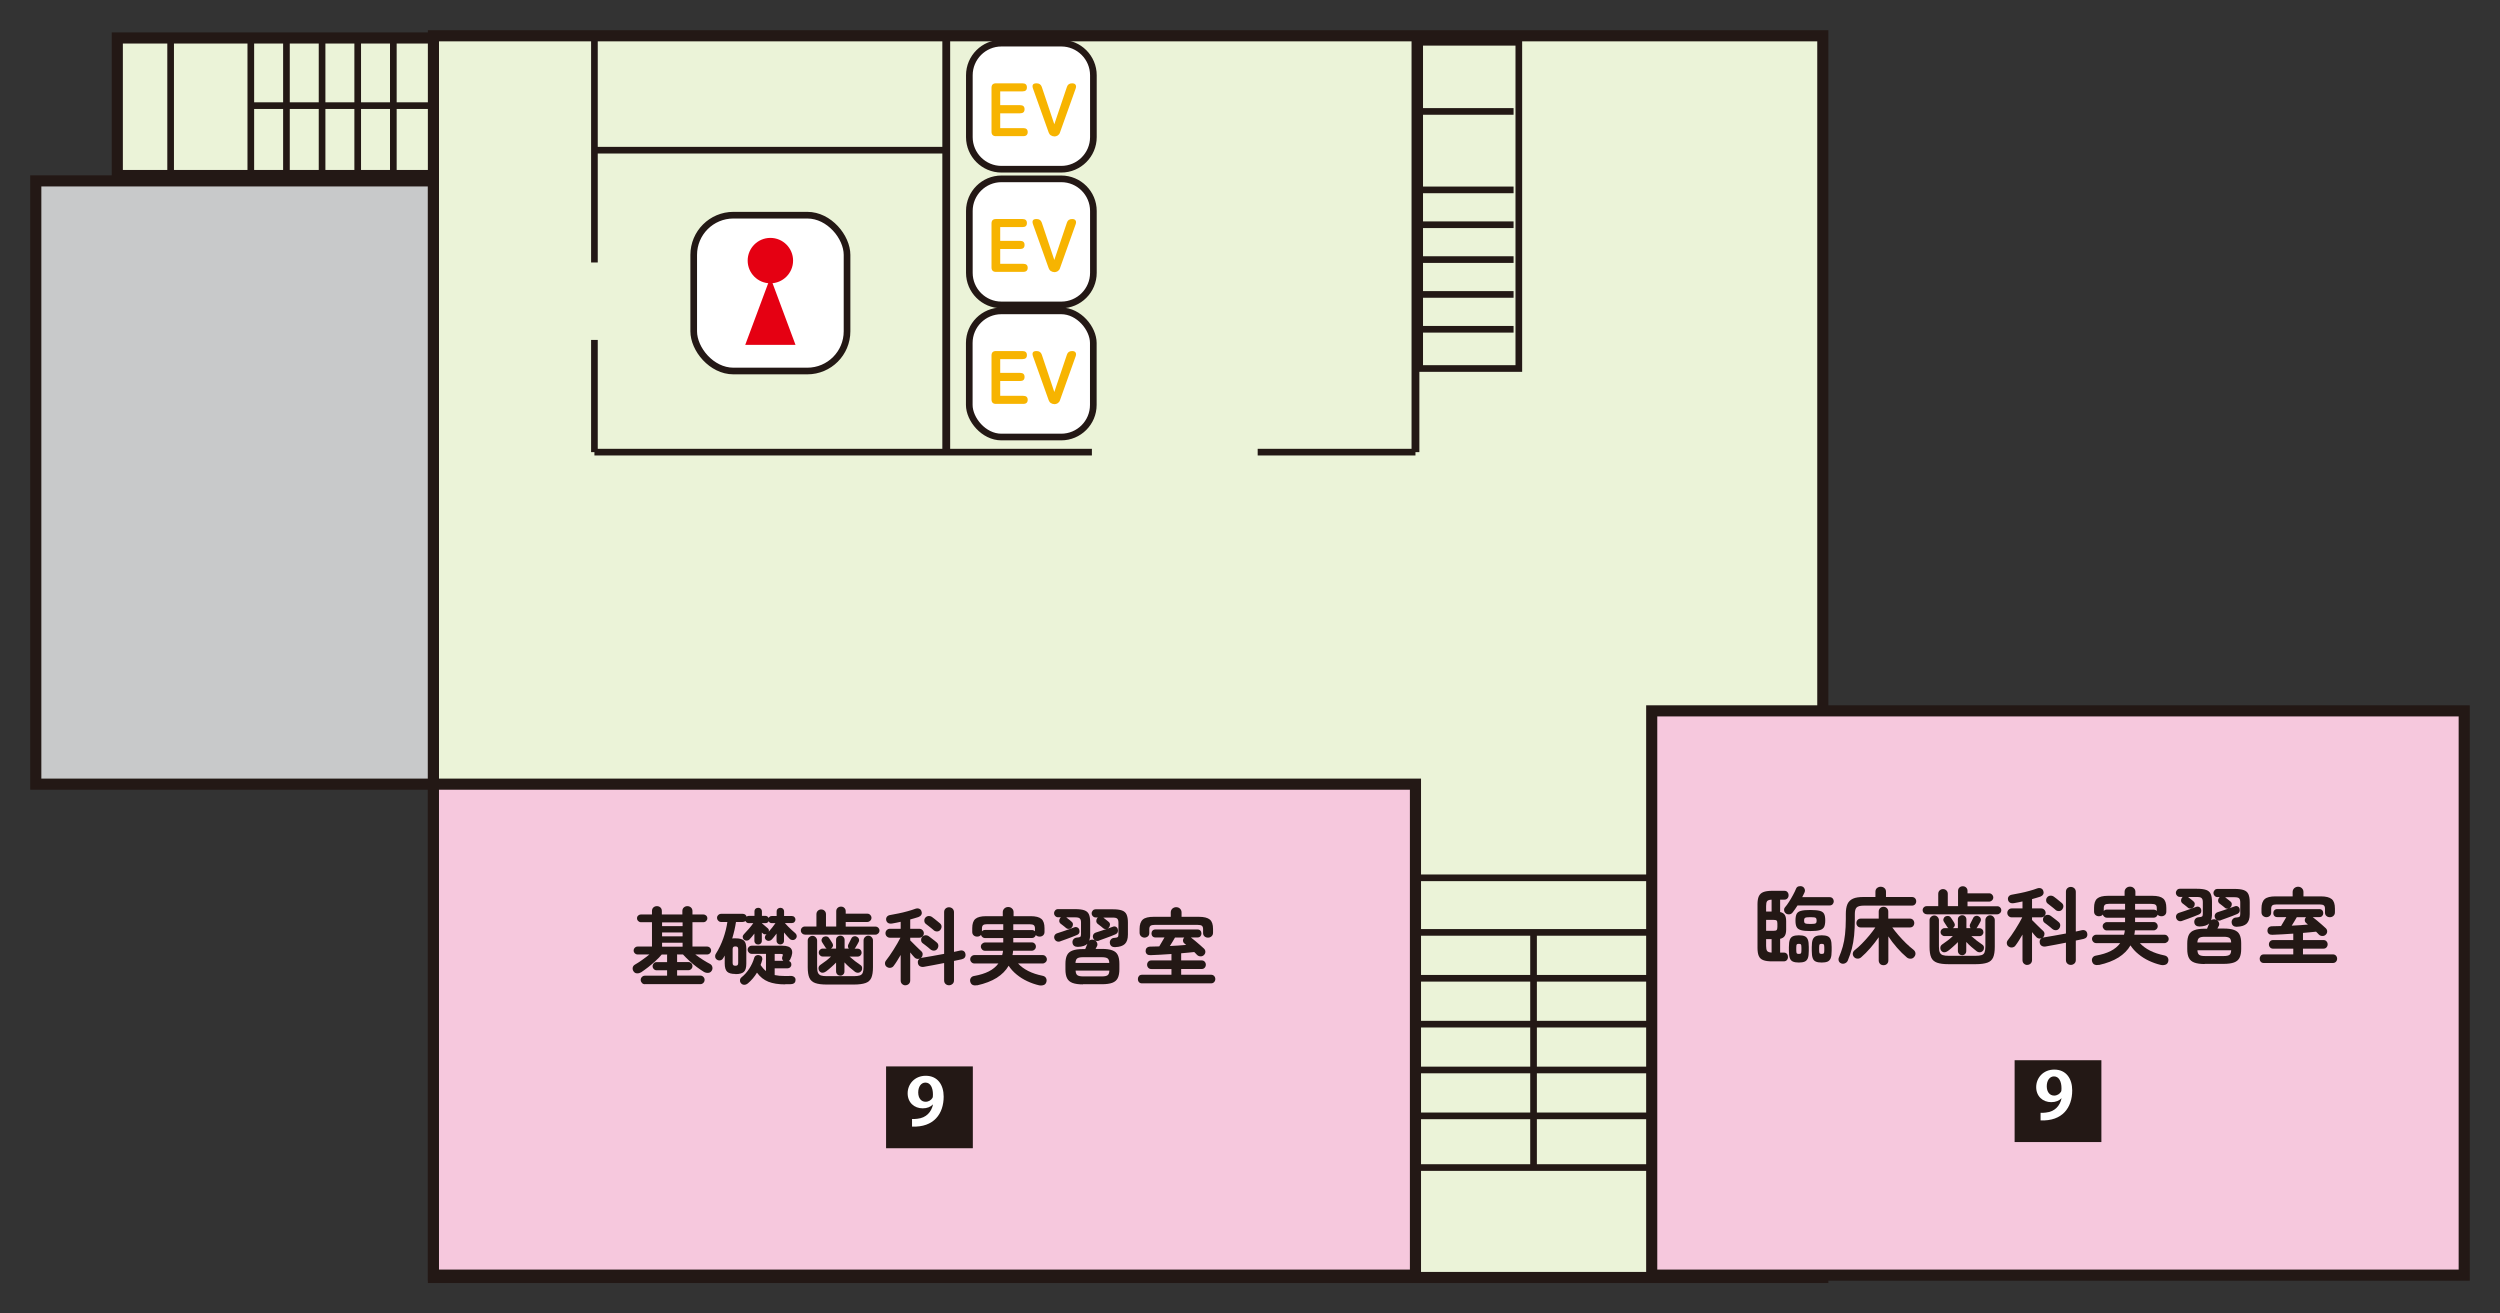 <?xml version="1.0" encoding="UTF-8"?>
<svg id="_レイヤー_2" data-name="レイヤー_2" xmlns="http://www.w3.org/2000/svg" xmlns:xlink="http://www.w3.org/1999/xlink" viewBox="0 0 319.26 167.71">
  <rect x="0" y="0" width="319.26" height="167.71" fill="#333333" stroke="none"/>
  <defs>
    <style>
      .cls-1, .cls-2, .cls-3, .cls-4, .cls-5 {
        fill: none;
      }

      .cls-2 {
        stroke-width: .85px;
      }

      .cls-2, .cls-3, .cls-4, .cls-5 {
        stroke: #231815;
      }

      .cls-3 {
        stroke-width: 1.42px;
      }

      .cls-4 {
        stroke-miterlimit: 10;
        stroke-width: .91px;
      }

      .cls-6 {
        fill: #c8c9ca;
      }

      .cls-7 {
        clip-path: url(#clippath-1);
      }

      .cls-8 {
        clip-path: url(#clippath-2);
      }

      .cls-9 {
        fill: #231815;
      }

      .cls-10 {
        fill: #fff;
      }

      .cls-11 {
        fill: #ebf3d8;
      }

      .cls-12 {
        fill: #f7b400;
      }

      .cls-13 {
        fill: #f6c8dd;
      }

      .cls-14 {
        fill: #e50012;
      }

      .cls-15 {
        clip-path: url(#clippath);
      }
    </style>
    <clipPath id="clippath">
      <rect class="cls-1" y="0" width="319.26" height="167.71"/>
    </clipPath>
    <clipPath id="clippath-1">
      <rect class="cls-1" y="0" width="319.26" height="167.71"/>
    </clipPath>
    <clipPath id="clippath-2">
      <rect class="cls-1" y="0" width="319.26" height="167.71"/>
    </clipPath>
  </defs>
  <g id="_出展団体紹介" data-name="出展団体紹介">
    <g>
      <rect class="cls-11" x="55.35" y="4.57" width="177.43" height="158.57"/>
      <rect class="cls-3" x="55.35" y="4.57" width="177.43" height="158.57"/>
      <rect class="cls-13" x="55.35" y="100.14" width="125.41" height="62.7"/>
      <rect class="cls-3" x="55.35" y="100.14" width="125.41" height="62.7"/>
      <rect class="cls-13" x="210.93" y="90.78" width="103.76" height="72.06"/>
      <rect class="cls-3" x="210.93" y="90.78" width="103.76" height="72.06"/>
      <g class="cls-15">
        <rect class="cls-10" x="88.59" y="27.48" width="19.58" height="19.9" rx="5.07" ry="5.07"/>
        <rect class="cls-2" x="88.59" y="27.48" width="19.58" height="19.9" rx="5.07" ry="5.07"/>
        <path class="cls-14" d="M95.48,33.28c0-1.6,1.3-2.9,2.9-2.9s2.9,1.3,2.9,2.9-1.3,2.9-2.9,2.9-2.9-1.3-2.9-2.9"/>
        <polygon class="cls-14" points="95.17 44.04 98.38 35.42 101.59 44.04 95.17 44.04"/>
        <rect class="cls-2" x="181.3" y="5.4" width="12.66" height="41.66"/>
        <line class="cls-2" x1="181.3" y1="14.23" x2="193.29" y2="14.23"/>
        <line class="cls-2" x1="181.3" y1="24.25" x2="193.29" y2="24.25"/>
        <line class="cls-2" x1="181.3" y1="28.7" x2="193.29" y2="28.7"/>
        <line class="cls-2" x1="181.3" y1="33.15" x2="193.29" y2="33.15"/>
        <line class="cls-2" x1="181.3" y1="37.6" x2="193.29" y2="37.6"/>
        <line class="cls-2" x1="181.3" y1="42.05" x2="193.29" y2="42.05"/>
        <rect class="cls-2" x="180.76" y="112.1" width="30.17" height="37"/>
        <line class="cls-2" x1="210.93" y1="119.07" x2="180.76" y2="119.07"/>
        <line class="cls-2" x1="210.93" y1="124.93" x2="180.76" y2="124.93"/>
        <line class="cls-2" x1="210.93" y1="130.79" x2="180.76" y2="130.79"/>
        <line class="cls-2" x1="210.93" y1="136.64" x2="180.76" y2="136.64"/>
        <line class="cls-2" x1="210.93" y1="142.5" x2="180.76" y2="142.5"/>
        <line class="cls-2" x1="195.84" y1="119.07" x2="195.84" y2="149.09"/>
        <path class="cls-10" d="M127.89,5.51h7.64c2.26,0,4.1,1.84,4.1,4.1v7.9c0,2.26-1.84,4.1-4.1,4.1h-7.64c-2.26,0-4.1-1.84-4.1-4.1v-7.9c0-2.26,1.84-4.1,4.1-4.1Z"/>
        <path class="cls-2" d="M127.89,5.51h7.64c2.26,0,4.1,1.84,4.1,4.1v7.9c0,2.26-1.84,4.1-4.1,4.1h-7.64c-2.26,0-4.1-1.84-4.1-4.1v-7.9c0-2.26,1.84-4.1,4.1-4.1Z"/>
      </g>
      <g>
        <path class="cls-12" d="M127.19,17.39c-.38,0-.57-.19-.57-.57v-5.61c0-.38.19-.57.57-.57h3.38c.38,0,.57.17.57.52s-.19.51-.57.51h-2.84v1.76h2.54c.38,0,.57.17.57.52s-.19.52-.57.52h-2.54v1.89h2.94c.38,0,.57.17.57.51s-.19.52-.57.52h-3.48Z"/>
        <path class="cls-12" d="M134.66,17.42c-.16,0-.31-.04-.45-.13-.14-.08-.23-.21-.29-.37l-2.01-5.63c-.07-.21-.07-.37,0-.48.07-.12.23-.17.47-.17.33,0,.55.15.66.46l1.6,4.77,1.61-4.77c.1-.31.32-.46.67-.46.21,0,.35.06.43.18.08.12.09.28.02.48l-2.01,5.63c-.05.16-.15.28-.28.37-.14.08-.28.13-.43.13Z"/>
      </g>
      <g class="cls-7">
        <path class="cls-10" d="M127.89,22.84h7.64c2.26,0,4.1,1.84,4.1,4.1v7.9c0,2.26-1.84,4.1-4.1,4.1h-7.64c-2.26,0-4.1-1.84-4.1-4.1v-7.9c0-2.26,1.84-4.1,4.1-4.1Z"/>
        <path class="cls-2" d="M127.89,22.84h7.64c2.26,0,4.1,1.84,4.1,4.1v7.9c0,2.26-1.84,4.1-4.1,4.1h-7.64c-2.26,0-4.1-1.84-4.1-4.1v-7.9c0-2.26,1.84-4.1,4.1-4.1Z"/>
      </g>
      <g>
        <path class="cls-12" d="M127.19,34.72c-.38,0-.57-.19-.57-.57v-5.61c0-.38.19-.57.57-.57h3.38c.38,0,.57.17.57.52s-.19.51-.57.51h-2.84v1.76h2.54c.38,0,.57.17.57.52s-.19.52-.57.52h-2.54v1.89h2.94c.38,0,.57.17.57.51s-.19.52-.57.52h-3.48Z"/>
        <path class="cls-12" d="M134.66,34.75c-.16,0-.31-.04-.45-.13-.14-.08-.23-.21-.29-.37l-2.01-5.63c-.07-.21-.07-.37,0-.48.07-.12.23-.17.47-.17.33,0,.55.15.66.46l1.6,4.77,1.61-4.77c.1-.31.32-.46.67-.46.21,0,.35.06.43.18.08.12.09.28.02.48l-2.01,5.63c-.05.16-.15.28-.28.37-.14.08-.28.13-.43.13Z"/>
      </g>
      <g class="cls-8">
        <rect class="cls-10" x="123.78" y="39.7" width="15.84" height="16.11" rx="4.1" ry="4.1"/>
        <rect class="cls-2" x="123.78" y="39.7" width="15.84" height="16.11" rx="4.1" ry="4.1"/>
      </g>
      <g>
        <path class="cls-12" d="M127.19,51.58c-.38,0-.57-.19-.57-.57v-5.61c0-.38.19-.57.57-.57h3.38c.38,0,.57.17.57.52s-.19.51-.57.51h-2.84v1.76h2.54c.38,0,.57.17.57.52s-.19.52-.57.52h-2.54v1.89h2.94c.38,0,.57.17.57.51s-.19.52-.57.52h-3.48Z"/>
        <path class="cls-12" d="M134.66,51.61c-.16,0-.31-.04-.45-.13-.14-.08-.23-.21-.29-.37l-2.01-5.63c-.07-.21-.07-.37,0-.48.07-.12.23-.17.47-.17.33,0,.55.15.66.46l1.6,4.77,1.61-4.77c.1-.31.32-.46.67-.46.21,0,.35.06.43.18.08.12.09.28.02.48l-2.01,5.63c-.05.16-.15.28-.28.37-.14.08-.28.13-.43.13Z"/>
      </g>
      <line class="cls-2" x1="75.91" y1="4.85" x2="75.91" y2="33.52"/>
      <g>
        <path class="cls-9" d="M82.36,125.69c-.15,0-.28-.05-.38-.16s-.16-.24-.16-.39.05-.27.16-.38.23-.16.38-.16h2.83v-.69h-1.34c-.14,0-.26-.05-.36-.16-.1-.1-.15-.22-.15-.36,0-.14.05-.26.15-.37s.22-.15.36-.15h1.34v-.79s0-.06,0-.09,0-.06.02-.09h-.71c-.21.26-.47.53-.78.81-.3.28-.62.55-.94.8-.32.25-.63.47-.91.66-.16.09-.33.14-.52.13-.19,0-.33-.09-.44-.25s-.14-.32-.11-.49c.04-.17.14-.3.31-.39.25-.14.54-.33.88-.57.34-.24.65-.47.94-.71h-1.5c-.14,0-.26-.05-.36-.15s-.15-.22-.15-.35c0-.14.05-.26.15-.36.1-.1.22-.15.36-.15h1.83v-3.11h-1.41c-.14,0-.25-.05-.35-.15-.1-.1-.15-.22-.15-.35,0-.14.05-.26.15-.35.1-.09.22-.14.35-.14h1.41v-.43c0-.19.06-.35.18-.46.12-.11.27-.17.45-.17s.33.06.45.17c.12.11.18.27.18.46v.43h2.62v-.43c0-.19.06-.35.19-.46.12-.11.27-.17.45-.17s.33.06.46.17c.12.11.19.27.19.46v.43h1.39c.14,0,.26.05.36.14.1.09.15.21.15.35s-.05.25-.15.35c-.1.1-.22.15-.36.15h-1.39v3.11h1.87c.14,0,.26.05.36.15.1.1.15.22.15.36s-.05.25-.15.35-.22.15-.36.15h-1.51c.31.24.63.46.96.67s.63.39.91.53c.17.09.27.22.31.4s.01.34-.09.49c-.11.17-.26.25-.45.26s-.37-.03-.53-.12c-.28-.17-.58-.38-.91-.62-.33-.24-.64-.51-.95-.79-.31-.28-.58-.56-.82-.82h-.77s.01.06.02.09c0,.03,0,.06,0,.09v.79h1.44c.14,0,.26.05.37.15.1.1.15.22.15.37,0,.14-.05.26-.15.36s-.22.16-.37.16h-1.44v.69h2.97c.14,0,.27.05.38.16s.16.23.16.38-.05.28-.16.39-.23.16-.38.16h-7.1ZM84.55,118.27h2.62v-.48h-2.62v.48ZM84.55,119.57h2.62v-.49h-2.62v.49ZM84.55,120.89h2.62v-.5h-2.62v.5Z"/>
        <path class="cls-9" d="M93.93,124.38c-.51,0-.86-.09-1.07-.29-.2-.19-.31-.54-.31-1.05v-1.01c-.04.06-.07.13-.11.19-.04.06-.08.12-.11.18-.08.13-.2.21-.35.24s-.3,0-.44-.1c-.12-.09-.19-.2-.21-.34-.02-.14.01-.28.09-.4.39-.61.7-1.27.95-1.97.25-.71.42-1.41.52-2.09h-.8c-.14,0-.26-.05-.36-.16-.1-.1-.16-.23-.16-.37s.05-.26.16-.36c.1-.1.22-.15.36-.15h2.76c.12,0,.23.03.32.1.09.07.15.16.18.26.04-.03.08-.05.12-.07.05-.02.09-.03.15-.03h.73v-.57c0-.14.05-.26.14-.34.09-.08.21-.12.34-.12s.24.04.33.13c.09.09.14.2.14.35v.55h.45c.09,0,.17.03.25.08.07.05.12.12.16.19.08-.16.22-.25.41-.25h.61v-.57c0-.15.05-.27.14-.35.09-.08.2-.13.33-.13.14,0,.25.04.34.13.09.09.14.2.14.35v.57h.99c.13,0,.24.04.33.13.09.09.13.19.13.32s-.04.23-.13.32c-.09.09-.2.13-.33.13h-.89c.12.14.26.28.42.45s.32.32.48.46c.16.15.3.27.42.37.11.09.17.2.19.33.02.14-.02.26-.12.38-.09.11-.21.17-.37.18-.15,0-.28-.04-.39-.14-.11-.1-.22-.22-.35-.37s-.26-.3-.39-.46v1.06c0,.14-.05.26-.14.34-.09.09-.21.13-.34.13s-.24-.04-.33-.13-.14-.2-.14-.34v-.92c-.21.29-.41.54-.59.74-.1.11-.22.17-.36.19-.14.02-.27-.02-.39-.12-.11-.1-.16-.21-.15-.34s.06-.24.15-.33l.06-.08c-.17.07-.32.05-.45-.06-.02-.02-.04-.04-.07-.06s-.05-.05-.08-.08v1.07c0,.14-.05.26-.14.34-.09.09-.2.13-.33.13-.14,0-.25-.04-.34-.13-.09-.09-.14-.2-.14-.35v-.92c-.21.29-.42.53-.61.73-.1.11-.22.16-.37.17-.15,0-.27-.04-.37-.14-.09-.09-.14-.2-.14-.33s.05-.23.14-.33c.19-.19.4-.42.63-.69s.43-.51.58-.74h-.59c-.09,0-.18-.03-.25-.08s-.13-.12-.17-.2c-.09.09-.21.13-.35.13h-.85c-.05.35-.12.7-.2,1.06-.08.35-.18.7-.28,1.05.06,0,.12-.01.19-.02.07,0,.15,0,.23,0,.51,0,.86.09,1.07.28s.31.54.31,1.05v1.9c0,.51-.1.86-.31,1.05-.2.19-.56.29-1.07.29ZM93.91,123.33c.14,0,.23-.03.28-.08s.08-.14.08-.28v-1.75c0-.14-.03-.23-.08-.28s-.14-.08-.28-.08-.22.03-.27.08-.08.14-.08.28v1.75c0,.14.03.23.08.28s.14.08.27.08ZM100.28,125.71c-.87,0-1.58-.11-2.16-.34-.57-.23-1.06-.61-1.45-1.16-.31.52-.7.98-1.17,1.38-.12.1-.26.16-.42.17s-.3-.04-.42-.16c-.12-.12-.17-.26-.16-.41,0-.15.07-.28.18-.37.39-.31.73-.69,1.01-1.13.28-.44.49-.89.62-1.35.04-.16.14-.28.28-.33.14-.06.29-.06.44,0,.15.05.25.13.29.25s.05.25,0,.39c-.05.2-.12.39-.19.58.21.32.44.58.69.78v-2.2h-1.82c-.14,0-.26-.05-.36-.16-.1-.1-.16-.23-.16-.37s.05-.26.16-.36c.1-.1.22-.15.36-.15h3.91c.61,0,1,.15,1.16.45.17.3.12.73-.15,1.29-.04.09-.1.16-.18.21.21.07.32.22.32.46,0,.14-.05.25-.14.34s-.21.14-.34.14h-1.65v.86c.19.04.39.07.6.09s.44.03.69.03h.37c.12,0,.23,0,.35-.01.19-.01.35.03.48.13s.19.24.17.4c0,.19-.07.33-.2.41-.12.08-.29.12-.5.12h-.62ZM98.18,118.97c.14-.16.29-.34.45-.54.15-.2.29-.38.4-.54h-.46c-.19,0-.32-.08-.41-.25-.08.16-.21.25-.41.25h-.45v.02c.07.06.16.13.25.21.1.08.19.16.28.24s.16.13.2.17c.15.12.2.27.14.45ZM98.94,122.7h1.09c-.16-.15-.2-.33-.12-.54.06-.14.08-.24.05-.28-.03-.04-.12-.06-.29-.06h-.74v.88Z"/>
        <path class="cls-9" d="M102.79,119.35c-.14,0-.26-.05-.37-.16-.1-.1-.15-.22-.15-.36,0-.14.05-.26.15-.36s.22-.15.37-.15h1.47v-1.56c0-.19.06-.33.18-.45.12-.11.26-.17.43-.17s.32.06.43.17c.12.11.18.26.18.45v1.56h1.31v-1.94c0-.19.06-.33.18-.44.12-.11.26-.16.43-.16s.31.05.42.16c.12.11.18.25.18.44v.3h2.76c.14,0,.27.05.37.16.1.1.16.23.16.37s-.05.27-.16.37c-.1.1-.23.16-.37.16h-2.76v.59h3.8c.14,0,.26.05.36.15.1.1.15.22.15.36s-.05.26-.15.36c-.1.1-.22.16-.36.16h-9.01ZM105.59,125.73c-.63,0-1.12-.06-1.48-.19s-.61-.35-.75-.67-.21-.78-.21-1.36v-3.4c0-.17.06-.31.18-.42s.26-.18.42-.18.31.06.42.18.18.26.18.42v3.4c0,.31.04.56.11.72.08.17.2.28.38.34s.43.09.75.09h3.44c.32,0,.57-.03.76-.09s.31-.17.38-.34c.07-.17.11-.41.11-.72v-3.41c0-.17.06-.31.18-.43.12-.12.26-.18.42-.18s.31.06.42.18c.12.12.18.26.18.43v3.41c0,.59-.07,1.04-.21,1.36-.14.32-.39.55-.75.67-.35.12-.85.19-1.49.19h-3.44ZM107.32,124.59c-.16,0-.29-.05-.39-.15-.1-.1-.16-.23-.16-.4v-1.12c-.19.2-.4.4-.63.6-.22.2-.44.38-.64.53-.14.1-.28.16-.44.17s-.29-.05-.41-.19c-.09-.12-.13-.26-.12-.42.01-.16.09-.28.22-.38.22-.15.46-.32.71-.51.25-.19.47-.38.67-.57h-1.07c-.14,0-.25-.05-.35-.15-.1-.1-.15-.22-.15-.35,0-.14.05-.26.15-.36.1-.1.22-.15.35-.15h.51c-.07-.04-.13-.1-.17-.17-.02-.04-.06-.11-.12-.19-.06-.09-.11-.17-.17-.26-.05-.09-.1-.16-.13-.21-.07-.12-.09-.25-.04-.38s.12-.23.25-.29c.13-.06.26-.08.39-.05.13.03.23.1.31.23.03.04.07.1.13.19s.12.19.18.28c.06.09.1.16.12.2.06.12.08.24.04.36s-.12.22-.24.29h.65v-1.1c0-.17.05-.31.16-.4s.23-.15.39-.15.28.05.38.15c.1.1.16.23.16.4v1.1h.54c-.06-.06-.09-.14-.11-.24-.01-.1,0-.19.04-.27.05-.09.12-.23.2-.4.09-.17.15-.3.19-.38.06-.13.16-.22.29-.26.13-.05.27-.04.4.03.13.06.22.15.27.28.05.13.04.26-.02.38-.04.08-.11.2-.2.37-.09.17-.16.29-.22.37-.01.02-.03.04-.05.07-.02.03-.04.04-.06.06h.4c.14,0,.26.05.36.15s.14.22.14.36c0,.14-.05.25-.14.35-.1.1-.22.15-.36.15h-1.04c.21.19.44.38.7.58.26.2.5.37.71.51.12.08.19.2.2.35.01.15-.02.29-.11.4-.11.14-.24.21-.39.22-.15.01-.3-.03-.43-.13-.21-.16-.43-.34-.67-.55-.24-.21-.46-.42-.66-.64v1.15c0,.17-.05.3-.16.4-.1.1-.23.15-.38.15Z"/>
        <path class="cls-9" d="M115.63,125.83c-.17,0-.31-.06-.43-.17-.12-.11-.18-.26-.18-.45v-3.26c-.16.27-.31.52-.46.76s-.29.45-.43.63c-.09.14-.23.22-.4.25-.18.03-.34-.01-.49-.12-.13-.09-.2-.21-.22-.38-.02-.16.03-.31.13-.43.13-.17.28-.37.45-.61.17-.24.34-.5.51-.77.17-.27.33-.54.49-.81.15-.27.28-.51.39-.72h-1.35c-.16,0-.29-.06-.4-.17-.11-.11-.16-.25-.16-.4s.05-.29.16-.4c.11-.11.24-.17.4-.17h1.38v-.89c-.19.04-.38.08-.57.12-.19.04-.36.07-.54.1-.22.03-.39,0-.51-.08s-.2-.2-.23-.36c-.03-.16,0-.3.09-.42s.23-.2.43-.23c.31-.05.66-.12,1.05-.2.39-.08.78-.17,1.16-.28.38-.1.71-.21.98-.31.19-.07.36-.07.51-.01.15.06.25.18.29.34.06.17.05.31-.03.44-.08.13-.2.22-.36.28-.14.05-.31.1-.49.15s-.37.1-.56.16v1.19h1.17c.16,0,.29.06.4.17s.17.25.17.4-.06.29-.17.4c-.11.11-.25.17-.4.17h-1.17v.34c.08.08.18.18.31.31s.26.26.4.4.27.27.4.39.22.21.29.27c.12.11.19.24.19.39,0,.15-.04.28-.14.4-.05.05-.09.09-.12.11.06-.03.12-.05.17-.05.36-.06.79-.13,1.3-.22s1.02-.18,1.53-.28v-5.33c0-.19.06-.34.18-.45.12-.11.27-.17.44-.17s.32.06.45.17c.12.12.19.27.19.45v5.08c.14-.03.28-.06.41-.09.13-.03.25-.05.36-.08.17-.04.32-.02.45.05.13.08.21.2.24.37.04.19,0,.34-.08.46-.09.12-.22.19-.38.23-.14.03-.29.06-.46.1-.17.04-.35.08-.54.11v2.49c0,.19-.06.34-.19.45s-.27.17-.45.17-.32-.06-.44-.17c-.12-.11-.18-.26-.18-.45v-2.22c-.47.09-.94.18-1.39.27-.46.09-.86.16-1.21.22-.19.03-.35,0-.49-.08-.14-.08-.23-.21-.26-.41-.04-.25.04-.44.24-.57-.1.04-.21.06-.33.04-.12-.02-.22-.07-.3-.14-.15-.15-.35-.38-.59-.68v3.57c0,.19-.06.33-.18.45-.12.11-.27.17-.44.17ZM118.83,121.25c-.07-.06-.17-.15-.29-.25-.12-.1-.25-.2-.38-.3s-.23-.18-.32-.24c-.13-.09-.2-.22-.21-.38s.03-.3.13-.42c.11-.14.25-.21.41-.22s.31.03.45.13c.09.06.2.15.33.25.13.1.26.2.39.3s.22.17.28.23c.14.12.21.25.21.42,0,.16-.05.31-.17.45-.11.12-.24.18-.4.18-.16,0-.3-.05-.44-.16ZM119.24,118.79c-.07-.06-.17-.15-.3-.25-.12-.1-.25-.2-.38-.3s-.23-.18-.32-.25c-.12-.09-.19-.22-.2-.38s.03-.3.13-.42c.11-.13.25-.2.41-.21s.31.03.45.13c.09.06.2.15.33.25.13.1.26.21.38.31.12.1.22.18.29.24.14.12.21.25.21.42,0,.16-.06.31-.18.45-.11.11-.24.17-.4.17s-.3-.05-.44-.16Z"/>
        <path class="cls-9" d="M124.78,125.82c-.2.04-.38.03-.54-.03s-.27-.2-.33-.4c-.05-.19-.03-.35.07-.5.1-.15.24-.23.45-.26.72-.13,1.34-.32,1.85-.58.51-.26.92-.6,1.22-1.01h-3.07c-.14,0-.27-.05-.37-.16-.1-.1-.16-.23-.16-.37,0-.15.05-.28.16-.38.1-.1.23-.16.37-.16h3.55c.03-.08.05-.18.07-.27.02-.1.03-.19.04-.28h-2.3c-.14,0-.27-.05-.37-.16s-.16-.23-.16-.37.05-.27.16-.37.23-.16.37-.16h2.33v-.56h-2.32c-.12,0-.23-.04-.33-.12-.1-.08-.16-.17-.19-.29-.11.15-.28.22-.5.22-.17,0-.32-.05-.44-.16-.12-.11-.18-.25-.18-.44v-.47c0-.56.13-.96.4-1.19s.73-.35,1.38-.35h2.12v-.51c0-.19.07-.34.2-.47.14-.13.3-.19.49-.19s.36.06.49.19c.14.13.2.29.2.47v.51h2.17c.65,0,1.11.12,1.38.35s.4.63.4,1.19v.47c0,.19-.06.33-.18.44-.12.11-.27.16-.44.16-.21,0-.38-.07-.49-.2-.03.11-.09.2-.18.27-.09.08-.2.11-.32.11h-2.38v.56h2.38c.14,0,.26.05.36.16.1.1.15.23.15.37s-.05.27-.15.37c-.1.1-.22.16-.36.16h-2.4c0,.09-.02.19-.03.28-.01.09-.03.19-.05.28h3.86c.14,0,.27.05.37.16s.16.23.16.38c0,.14-.05.27-.16.37s-.23.16-.37.16h-3.15c.34.37.77.69,1.3.96s1.14.47,1.83.61c.19.04.33.12.42.26.09.14.12.3.08.49-.05.22-.17.37-.35.43-.19.07-.38.08-.59.04-.52-.12-1.03-.3-1.52-.53-.49-.23-.94-.51-1.35-.85-.41-.33-.75-.71-1.02-1.12-.35.61-.86,1.12-1.52,1.54-.67.42-1.5.74-2.49.96ZM125.4,118.94c.09-.12.22-.18.4-.18h2.32v-.74h-2.03c-.26,0-.45.04-.54.12-.1.08-.15.22-.15.42v.38ZM132.17,118.92v-.35c0-.2-.05-.34-.15-.42-.1-.08-.28-.12-.55-.12h-2.07v.74h2.38c.15,0,.28.05.39.16Z"/>
        <path class="cls-9" d="M138.3,125.71c-.55,0-.99-.06-1.32-.18s-.57-.32-.71-.6c-.14-.28-.21-.65-.21-1.13v-.7c0-.48.07-.86.21-1.13.14-.28.38-.47.71-.59s.77-.18,1.32-.18h.29l.27-.67c-.24.24-.65.37-1.22.39-.19,0-.35-.04-.47-.13-.12-.09-.19-.22-.21-.4s.03-.33.14-.46c.11-.12.26-.19.45-.2.21-.01.35-.05.41-.1.06-.05.09-.17.09-.36v-1.47c0-.24-.05-.41-.16-.51-.1-.1-.29-.14-.57-.14h-1.17.02s.12.1.21.17c.09.07.18.14.27.21s.15.12.18.16c.12.09.19.21.19.35,0,.14-.04.27-.14.39-.09.11-.21.18-.36.19-.15.01-.28-.02-.39-.12-.04-.04-.11-.1-.2-.17-.09-.07-.18-.14-.27-.21-.09-.07-.16-.12-.21-.16-.11-.09-.17-.2-.18-.34s.03-.26.11-.37c.03-.04.06-.08.11-.11h-.37c-.14,0-.26-.05-.36-.16-.1-.1-.15-.22-.15-.36,0-.14.05-.26.15-.37s.22-.15.36-.15h2.18c.51,0,.9.05,1.18.15.28.1.47.27.58.52.11.24.16.58.16,1.02v1.52c0,.16,0,.3-.03.44-.02.14-.05.26-.09.37.09-.06.18-.11.3-.12.11-.02.22,0,.34.05.16.06.28.17.35.33.07.15.07.29.02.42-.02.05-.05.11-.09.17-.04.06-.07.14-.11.21h.81c.56,0,1,.06,1.32.18.33.12.56.31.7.59.14.28.21.65.21,1.13v.7c0,.47-.07.85-.21,1.13-.14.28-.37.48-.7.6-.33.12-.77.18-1.32.18h-2.43ZM135.42,120.21c-.17.06-.32.06-.46,0-.14-.06-.24-.17-.3-.32-.06-.16-.05-.31.02-.45.07-.13.19-.22.36-.27.21-.06.44-.14.7-.23.26-.09.52-.17.78-.27.26-.09.48-.17.68-.25.14-.05.27-.04.39.02s.2.16.24.29c.04.14.04.26,0,.39-.05.12-.15.22-.32.29-.16.06-.37.15-.62.25-.25.1-.51.2-.77.29s-.5.18-.7.25ZM137.35,122.97h4.31c-.01-.29-.09-.49-.22-.58-.14-.1-.38-.15-.72-.15h-2.43c-.34,0-.58.05-.72.15-.14.1-.21.29-.23.58ZM138.3,124.69h2.43c.34,0,.58-.05.72-.15.14-.1.21-.3.22-.59h-4.31c.01.29.09.49.23.59.14.1.38.15.72.15ZM142.42,120.96c-.2,0-.36-.04-.48-.13s-.19-.23-.21-.41c-.02-.17.03-.32.14-.45s.26-.2.45-.2c.21-.01.34-.05.41-.1s.1-.17.1-.35v-1.49c0-.24-.05-.41-.15-.51-.1-.1-.29-.14-.57-.14h-1.21s.12.1.21.17.18.14.27.21.15.12.18.15c.12.09.19.21.19.35,0,.14-.04.27-.14.39-.09.11-.21.18-.36.19-.15.01-.28-.02-.39-.12-.04-.04-.11-.1-.2-.17-.09-.07-.18-.14-.27-.21-.09-.07-.16-.12-.21-.16-.11-.09-.17-.21-.18-.34s.03-.26.11-.38l.1-.1h-.3c-.14,0-.25-.05-.35-.16-.1-.1-.15-.22-.15-.36,0-.14.05-.26.15-.37s.22-.15.35-.15h2.19c.51,0,.9.05,1.18.15.28.1.48.27.59.52s.17.58.17,1.02v1.54c0,.55-.13.95-.39,1.2-.26.25-.67.38-1.23.4ZM140.36,120.12c-.17.06-.32.06-.46,0-.14-.06-.24-.17-.3-.32-.06-.16-.05-.31.02-.45.07-.13.19-.22.35-.27.21-.06.44-.14.7-.23.26-.09.51-.17.77-.26.25-.08.48-.16.67-.24.14-.06.27-.06.39,0,.12.06.2.16.24.29.04.14.04.27,0,.39-.05.13-.15.22-.32.3-.17.07-.37.15-.62.25-.25.09-.5.19-.76.28s-.49.18-.69.25Z"/>
        <path class="cls-9" d="M145.85,125.58c-.17,0-.31-.05-.4-.16-.1-.11-.14-.24-.14-.39s.05-.28.14-.39.23-.16.4-.16h3.75v-.73h-2.56c-.17,0-.3-.05-.4-.16-.1-.11-.15-.24-.15-.39s.05-.28.15-.39c.1-.11.23-.16.4-.16h2.56v-.82c-.48.04-.95.07-1.41.09-.46.03-.89.04-1.27.06-.18,0-.33-.03-.44-.12-.11-.09-.17-.22-.18-.4,0-.16.04-.3.14-.4s.24-.16.41-.17c.36-.01.76-.03,1.19-.03.08-.14.19-.32.32-.54s.25-.42.35-.6h-1.16c-.16,0-.28-.05-.37-.15-.09-.1-.13-.22-.13-.36s.04-.26.13-.36.21-.15.37-.15h5.38c.16,0,.28.05.37.15.09.1.13.22.13.36s-.04.26-.13.36c-.09.1-.21.15-.37.15h-.85c.15.11.33.26.54.43.21.18.41.35.62.53.2.18.37.33.51.46.12.12.18.25.18.41s-.06.3-.19.42c-.12.12-.27.17-.44.16-.17,0-.32-.07-.44-.19-.05-.05-.1-.11-.16-.17-.06-.06-.12-.12-.19-.19-.24.03-.5.06-.78.08-.28.03-.58.05-.89.08v.91h2.6c.17,0,.31.05.4.16.1.11.15.24.15.39s-.05.28-.15.39c-.1.11-.23.16-.4.16h-2.6v.73h3.81c.16,0,.3.05.4.16.1.11.15.24.15.39s-.05.28-.15.39c-.1.11-.23.16-.4.16h-8.8ZM146.17,119.74c-.17,0-.32-.06-.45-.17-.12-.11-.19-.26-.19-.46v-.48c0-.56.14-.96.41-1.2s.74-.35,1.4-.35h2.17v-.56c0-.19.07-.35.2-.48.14-.12.3-.19.49-.19s.36.06.49.19.2.28.2.48v.56h2.21c.66,0,1.12.12,1.4.35s.41.64.41,1.2v.48c0,.19-.06.34-.19.46-.12.11-.27.17-.45.17s-.33-.05-.45-.16c-.12-.1-.18-.25-.18-.43v-.49c0-.21-.05-.35-.15-.43-.1-.08-.29-.12-.56-.12h-5.46c-.26,0-.45.04-.55.12-.1.08-.15.23-.15.43v.49c0,.19-.06.33-.18.43-.12.1-.27.16-.45.16ZM149.39,120.81c.37-.02.73-.04,1.08-.06.36-.02.69-.05,1-.08-.04-.04-.07-.07-.11-.1s-.08-.06-.11-.09c-.12-.1-.17-.22-.18-.36,0-.14.05-.27.16-.39h-1.18c-.09.15-.19.33-.31.53-.12.2-.24.38-.34.55Z"/>
      </g>
      <rect class="cls-9" x="113.61" y="136.64" width="10.17" height="9.54"/>
      <rect class="cls-4" x="113.61" y="136.64" width="10.17" height="9.54"/>
      <path class="cls-10" d="M119.13,141.05c-.29.3-.72.49-1.3.49-1.07,0-1.92-.74-1.92-1.92s.9-2.24,2.31-2.24c1.51,0,2.29,1.15,2.29,2.66,0,2.19-1.25,3.95-4.04,3.83v-.97c.21.02.35,0,.67-.03,1.15-.11,1.81-.87,2.01-1.83h-.03ZM117.26,139.51c0,.74.39,1.19.94,1.19.41,0,.72-.23.87-.48.06-.09.07-.22.07-.46,0-.84-.31-1.51-.96-1.51-.55,0-.92.53-.92,1.25Z"/>
      <rect class="cls-6" x="4.57" y="23.1" width="50.77" height="77.04"/>
      <rect class="cls-3" x="4.57" y="23.1" width="50.77" height="77.04"/>
      <rect class="cls-11" x="14.98" y="4.85" width="40.37" height="17.83"/>
      <rect class="cls-3" x="14.98" y="4.85" width="40.37" height="17.83"/>
      <rect class="cls-2" x="14.98" y="4.85" width="40.37" height="17.28"/>
      <line class="cls-2" x1="21.79" y1="22.13" x2="21.79" y2="4.85"/>
      <line class="cls-2" x1="32.03" y1="22.13" x2="32.03" y2="4.85"/>
      <line class="cls-2" x1="36.58" y1="22.13" x2="36.58" y2="4.85"/>
      <line class="cls-2" x1="41.13" y1="22.13" x2="41.13" y2="4.85"/>
      <line class="cls-2" x1="45.68" y1="22.13" x2="45.68" y2="4.85"/>
      <line class="cls-2" x1="50.23" y1="22.13" x2="50.23" y2="4.85"/>
      <line class="cls-2" x1="32.03" y1="13.49" x2="55.35" y2="13.49"/>
      <line class="cls-2" x1="75.91" y1="19.18" x2="120.84" y2="19.18"/>
      <line class="cls-2" x1="160.61" y1="57.74" x2="180.76" y2="57.74"/>
      <line class="cls-2" x1="75.91" y1="57.74" x2="139.44" y2="57.74"/>
      <line class="cls-5" x1="120.84" y1="4.8" x2="120.84" y2="57.74"/>
      <line class="cls-2" x1="75.91" y1="43.41" x2="75.91" y2="57.74"/>
      <line class="cls-5" x1="180.76" y1="4.8" x2="180.76" y2="57.74"/>
      <g>
        <path class="cls-9" d="M226.31,122.77c-.49,0-.87-.05-1.14-.16-.27-.1-.46-.28-.57-.54s-.16-.6-.16-1.04v-5.54c0-.42.05-.76.16-1.01s.3-.44.57-.55c.27-.11.65-.17,1.14-.17h1.56c.17,0,.3.05.39.16.1.11.15.24.15.41s-.05.29-.15.4c-.1.11-.23.16-.39.16h-.54v1.58c.27.06.47.18.59.36.12.19.18.46.18.81v1.07c0,.35-.06.62-.18.81-.12.19-.32.31-.59.37v1.76h.47c.17,0,.3.05.39.16.1.1.14.24.14.4s-.05.3-.14.4c-.1.1-.23.16-.39.16h-1.49ZM225.54,116.41h.7v-1.52c-.29.01-.48.08-.57.19-.09.11-.13.32-.13.62v.72ZM225.54,118.87h.91c.22,0,.37-.03.43-.1.06-.06.1-.19.1-.39v-.43c0-.2-.03-.33-.1-.39-.06-.06-.21-.09-.43-.09h-.91v1.39ZM226.24,121.65v-1.72h-.7v.89c0,.29.04.5.13.62.09.12.28.19.57.21ZM228.07,116.65c-.13-.09-.21-.21-.23-.37s.01-.29.11-.41c.17-.19.34-.43.52-.71s.35-.57.51-.87c.16-.3.29-.56.38-.79.06-.16.17-.27.33-.31s.32-.04.47.02c.14.06.24.16.3.32.06.15.05.3-.02.45-.04.09-.09.19-.14.29-.05.1-.1.2-.15.3h3.5c.16,0,.29.05.39.16.09.1.14.23.14.37s-.05.27-.14.37c-.09.1-.22.16-.39.16h-4.1c-.1.16-.2.31-.31.47-.11.15-.21.29-.31.42-.11.14-.24.22-.4.24s-.31,0-.46-.1ZM229.72,122.92c-.31,0-.56-.04-.75-.12-.19-.08-.32-.22-.4-.44s-.12-.53-.12-.94v-.48c0-.42.04-.73.12-.94s.22-.36.4-.44c.19-.08.44-.12.75-.12s.57.04.75.12c.19.08.32.23.4.44s.12.53.12.94v.48c0,.42-.04.73-.12.94s-.22.36-.4.44c-.19.08-.44.12-.75.12ZM231.2,118.9c-.53,0-.93-.04-1.21-.12-.28-.08-.46-.21-.56-.41-.1-.19-.14-.46-.14-.82s.05-.63.14-.83c.1-.19.28-.33.56-.4.28-.08.68-.11,1.21-.11s.93.04,1.2.11c.27.07.46.21.55.4.1.19.14.47.14.83s-.05.62-.14.82c-.1.19-.28.33-.55.41-.27.08-.67.12-1.2.12ZM229.72,121.82c.14,0,.23-.03.27-.08.04-.05.06-.19.06-.42v-.29c0-.23-.02-.37-.06-.42-.04-.05-.13-.08-.27-.08-.14,0-.23.03-.27.08-.04.05-.06.19-.06.42v.29c0,.23.02.37.06.42.04.05.13.08.27.08ZM231.2,117.99c.24,0,.42-.01.53-.03.11-.02.18-.06.21-.12s.05-.15.05-.27-.02-.21-.05-.28-.1-.11-.21-.13c-.11-.02-.29-.03-.53-.03s-.41.01-.53.03-.19.06-.23.13c-.04.06-.05.16-.05.28s.02.21.05.27c.04.06.11.1.23.12s.29.03.53.03ZM232.64,122.92c-.32,0-.57-.04-.75-.12-.19-.08-.32-.22-.4-.44-.08-.21-.12-.53-.12-.94v-.48c0-.42.04-.73.12-.94.08-.21.22-.36.4-.44.19-.08.44-.12.75-.12s.56.04.75.12c.19.08.32.23.4.44s.12.53.12.94v.48c0,.42-.04.73-.12.94s-.22.36-.4.44c-.19.08-.44.12-.75.12ZM232.64,121.82c.14,0,.23-.03.27-.08s.06-.19.06-.42v-.29c0-.23-.02-.37-.06-.42-.04-.05-.13-.08-.27-.08s-.23.03-.27.08c-.04.05-.06.19-.06.42v.29c0,.23.02.37.06.42s.13.08.27.08Z"/>
        <path class="cls-9" d="M235.16,123.04c-.17-.06-.28-.16-.34-.32-.05-.15-.05-.31.02-.46.19-.45.36-.91.49-1.38.13-.47.23-.99.29-1.57s.1-1.23.1-1.96v-.63c0-.53.07-.95.21-1.27.14-.31.38-.54.71-.69s.78-.21,1.34-.21h1.52v-.67c0-.2.07-.36.2-.47.14-.11.29-.17.47-.17s.34.05.48.17c.13.11.2.27.2.47v.67h3.3c.17,0,.31.05.41.16.1.11.15.24.15.39s-.05.28-.15.39c-.1.11-.24.16-.41.16h-6.13c-.44,0-.75.08-.91.23-.16.15-.24.43-.24.84v.65c0,.79-.03,1.48-.09,2.09-.06.61-.16,1.17-.29,1.68-.13.51-.31,1.02-.52,1.53-.07.16-.19.27-.34.34-.16.07-.32.08-.48.03ZM240.53,123.26c-.17,0-.32-.05-.43-.16s-.18-.26-.18-.45v-2.96c-.31.46-.67.91-1.06,1.37-.39.45-.79.85-1.18,1.19-.14.12-.29.18-.48.17s-.33-.08-.45-.22c-.11-.14-.16-.29-.14-.45s.1-.29.24-.41c.31-.24.62-.52.94-.85.32-.33.63-.67.93-1.03.3-.36.55-.7.77-1.02h-1.86c-.17,0-.31-.05-.41-.16-.1-.11-.15-.24-.15-.4s.05-.29.15-.4c.1-.11.24-.17.41-.17h2.29v-.89c0-.19.06-.33.18-.45.12-.11.26-.17.43-.17s.32.06.43.17c.12.11.18.26.18.45v.89h2.76c.17,0,.31.06.41.17.1.11.15.25.15.4s-.05.29-.15.4c-.1.11-.24.16-.41.16h-2.25c.24.32.5.66.8,1s.61.68.94,1,.65.6.97.85c.14.11.23.26.25.43s-.03.33-.15.47c-.12.16-.28.24-.47.24-.19,0-.36-.05-.5-.18-.41-.34-.82-.75-1.24-1.23-.42-.48-.79-.96-1.1-1.44v3.07c0,.19-.06.34-.18.45-.12.11-.26.16-.43.16Z"/>
        <path class="cls-9" d="M246.05,116.75c-.14,0-.26-.05-.37-.16-.1-.1-.15-.22-.15-.36,0-.14.05-.26.15-.36s.22-.15.37-.15h1.47v-1.56c0-.19.06-.33.18-.45.12-.11.26-.17.43-.17s.32.06.43.17c.12.11.18.26.18.45v1.56h1.31v-1.94c0-.19.06-.33.18-.44.12-.11.26-.16.43-.16s.31.05.42.16c.12.11.18.25.18.44v.3h2.76c.14,0,.27.05.37.16.1.1.16.23.16.37s-.05.27-.16.37c-.1.1-.23.16-.37.16h-2.76v.59h3.8c.14,0,.26.05.36.15.1.1.15.22.15.36s-.05.26-.15.36c-.1.1-.22.16-.36.16h-9.01ZM248.85,123.13c-.63,0-1.12-.06-1.48-.19s-.61-.35-.75-.67-.21-.78-.21-1.36v-3.4c0-.17.06-.31.18-.42s.26-.18.42-.18.31.06.42.18.18.26.18.42v3.4c0,.31.04.56.11.72.08.17.2.28.38.34s.43.09.75.09h3.44c.32,0,.57-.03.76-.09s.31-.17.38-.34c.07-.17.11-.41.11-.72v-3.41c0-.17.06-.31.18-.43.12-.12.26-.18.42-.18s.31.06.42.18c.12.12.18.26.18.43v3.41c0,.59-.07,1.04-.21,1.36-.14.32-.39.55-.75.67-.35.12-.85.19-1.49.19h-3.44ZM250.58,121.98c-.16,0-.29-.05-.39-.15-.1-.1-.16-.23-.16-.4v-1.12c-.19.2-.4.4-.63.6-.22.2-.44.38-.64.53-.14.1-.28.16-.44.17s-.29-.05-.41-.19c-.09-.12-.13-.26-.12-.42.01-.16.09-.28.22-.38.22-.15.46-.32.71-.51.25-.19.47-.38.67-.57h-1.07c-.14,0-.25-.05-.35-.15-.1-.1-.15-.22-.15-.35,0-.14.05-.26.15-.36.1-.1.22-.15.35-.15h.51c-.07-.04-.13-.1-.17-.17-.02-.04-.06-.11-.12-.19-.06-.09-.11-.17-.17-.26-.05-.09-.1-.16-.13-.21-.07-.12-.09-.25-.04-.38s.12-.23.25-.29c.13-.06.26-.08.39-.05.13.03.23.1.31.23.03.04.07.1.13.19s.12.19.18.28c.06.09.1.16.12.2.06.12.08.24.04.36s-.12.22-.24.29h.65v-1.1c0-.17.05-.31.16-.4s.23-.15.39-.15.28.05.38.15c.1.1.16.23.16.4v1.1h.54c-.06-.06-.09-.14-.11-.24-.01-.1,0-.19.04-.27.05-.09.12-.23.2-.4.09-.17.15-.3.19-.38.06-.13.16-.22.29-.26.13-.05.27-.04.4.03.13.06.22.15.27.28.05.13.04.26-.02.38-.04.08-.11.2-.2.37-.09.17-.16.29-.22.37-.01.02-.03.04-.05.07-.02.03-.04.04-.06.06h.4c.14,0,.26.05.36.15s.14.22.14.36c0,.14-.05.25-.14.35-.1.1-.22.15-.36.15h-1.04c.21.19.44.38.7.58.26.2.5.37.71.51.12.08.19.2.2.35.01.15-.02.29-.11.4-.11.14-.24.21-.39.22-.15.01-.3-.03-.43-.13-.21-.16-.43-.34-.67-.55-.24-.21-.46-.42-.66-.64v1.15c0,.17-.05.3-.16.4-.1.1-.23.15-.38.15Z"/>
        <path class="cls-9" d="M258.89,123.23c-.17,0-.31-.06-.43-.17-.12-.11-.18-.26-.18-.45v-3.26c-.16.27-.31.52-.46.76s-.29.45-.43.63c-.09.14-.23.22-.4.25-.18.03-.34-.01-.49-.12-.13-.09-.2-.21-.22-.38-.02-.16.03-.31.13-.43.13-.17.28-.37.45-.61.17-.24.34-.5.51-.77.17-.27.33-.54.49-.81.15-.27.28-.51.39-.72h-1.35c-.16,0-.29-.06-.4-.17-.11-.11-.16-.25-.16-.4s.05-.29.16-.4c.11-.11.24-.17.4-.17h1.38v-.89c-.19.04-.38.08-.57.12-.19.04-.36.07-.54.1-.22.03-.39,0-.51-.08s-.2-.2-.23-.36c-.03-.16,0-.3.09-.42s.23-.2.43-.23c.31-.05.66-.12,1.05-.2.39-.08.78-.17,1.16-.28.38-.1.71-.21.98-.31.19-.07.36-.07.51-.01.15.06.25.18.29.34.06.17.05.31-.03.44-.08.13-.2.22-.36.28-.14.05-.31.1-.49.15s-.37.1-.56.16v1.19h1.17c.16,0,.29.06.4.17s.17.25.17.4-.06.29-.17.4c-.11.11-.25.17-.4.17h-1.17v.34c.08.08.18.18.31.31s.26.26.4.4.27.27.4.39.22.21.29.27c.12.11.19.24.19.39,0,.15-.04.28-.14.4-.05.05-.09.09-.12.11.06-.03.12-.05.17-.05.36-.06.79-.13,1.3-.22s1.02-.18,1.53-.28v-5.33c0-.19.06-.34.18-.45.12-.11.27-.17.44-.17s.32.06.45.17c.12.12.19.27.19.45v5.08c.14-.03.28-.06.41-.09.13-.03.25-.05.36-.08.17-.04.32-.02.45.05.13.08.21.2.24.37.04.19,0,.34-.08.46-.09.12-.22.19-.38.23-.14.03-.29.06-.46.1-.17.04-.35.08-.54.11v2.49c0,.19-.06.34-.19.45s-.27.17-.45.17-.32-.06-.44-.17c-.12-.11-.18-.26-.18-.45v-2.22c-.47.09-.94.18-1.39.27-.46.09-.86.16-1.21.22-.19.03-.35,0-.49-.08-.14-.08-.23-.21-.26-.41-.04-.25.04-.44.24-.57-.1.04-.21.06-.33.04-.12-.02-.22-.07-.3-.14-.15-.15-.35-.38-.59-.68v3.57c0,.19-.06.33-.18.45-.12.11-.27.17-.44.17ZM262.1,118.64c-.07-.06-.17-.15-.29-.25-.12-.1-.25-.2-.38-.3s-.23-.18-.32-.24c-.13-.09-.2-.22-.21-.38s.03-.3.13-.42c.11-.14.25-.21.41-.22s.31.03.45.13c.09.06.2.15.33.25.13.1.26.2.39.3s.22.17.28.23c.14.12.21.25.21.42,0,.16-.05.31-.17.45-.11.12-.24.18-.4.18-.16,0-.3-.05-.44-.16ZM262.5,116.19c-.07-.06-.17-.15-.3-.25-.12-.1-.25-.2-.38-.3s-.23-.18-.32-.25c-.12-.09-.19-.22-.2-.38s.03-.3.13-.42c.11-.13.25-.2.41-.21s.31.03.45.13c.09.06.2.15.33.25.13.1.26.21.38.31.12.1.22.18.29.24.14.12.21.25.21.42,0,.16-.06.31-.18.45-.11.11-.24.17-.4.17s-.3-.05-.44-.16Z"/>
        <path class="cls-9" d="M268.04,123.22c-.2.04-.38.03-.54-.03s-.27-.2-.33-.4c-.05-.19-.03-.35.07-.5.1-.15.24-.23.45-.26.72-.13,1.34-.32,1.85-.58.51-.26.92-.6,1.22-1.01h-3.07c-.14,0-.27-.05-.37-.16-.1-.1-.16-.23-.16-.37,0-.15.05-.28.16-.38.1-.1.23-.16.37-.16h3.55c.03-.08.05-.18.07-.27.02-.1.03-.19.04-.28h-2.3c-.14,0-.27-.05-.37-.16s-.16-.23-.16-.37.05-.27.16-.37.23-.16.37-.16h2.33v-.56h-2.32c-.12,0-.23-.04-.33-.12-.1-.08-.16-.17-.19-.29-.11.15-.28.22-.5.22-.17,0-.32-.05-.44-.16-.12-.11-.18-.25-.18-.44v-.47c0-.56.13-.96.4-1.19s.73-.35,1.38-.35h2.12v-.51c0-.19.07-.34.2-.47.14-.13.3-.19.49-.19s.36.06.49.19c.14.13.2.29.2.47v.51h2.17c.65,0,1.11.12,1.38.35s.4.63.4,1.19v.47c0,.19-.06.33-.18.44-.12.11-.27.16-.44.16-.21,0-.38-.07-.49-.2-.03.11-.09.2-.18.27-.09.08-.2.11-.32.11h-2.38v.56h2.38c.14,0,.26.05.36.16.1.1.15.23.15.37s-.05.27-.15.37c-.1.1-.22.16-.36.16h-2.4c0,.09-.02.19-.03.28-.01.09-.03.19-.05.28h3.86c.14,0,.27.05.37.16s.16.23.16.38c0,.14-.05.27-.16.37s-.23.16-.37.16h-3.15c.34.37.77.69,1.3.96s1.14.47,1.83.61c.19.04.33.12.42.26.09.14.12.3.08.49-.05.22-.17.37-.35.43-.19.07-.38.08-.59.04-.52-.12-1.03-.3-1.52-.53-.49-.23-.94-.51-1.35-.85-.41-.33-.75-.71-1.02-1.12-.35.61-.86,1.12-1.52,1.54-.67.42-1.5.74-2.49.96ZM268.66,116.34c.09-.12.22-.18.4-.18h2.32v-.74h-2.03c-.26,0-.45.04-.54.12-.1.08-.15.22-.15.42v.38ZM275.43,116.32v-.35c0-.2-.05-.34-.15-.42-.1-.08-.28-.12-.55-.12h-2.07v.74h2.38c.15,0,.28.05.39.16Z"/>
        <path class="cls-9" d="M281.56,123.11c-.55,0-.99-.06-1.32-.18s-.57-.32-.71-.6c-.14-.28-.21-.65-.21-1.13v-.7c0-.48.07-.86.21-1.13.14-.28.38-.47.71-.59s.77-.18,1.32-.18h.29l.27-.67c-.24.24-.65.37-1.22.39-.19,0-.35-.04-.47-.13-.12-.09-.19-.22-.21-.4s.03-.33.14-.46c.11-.12.26-.19.45-.2.21-.01.35-.05.41-.1.06-.05.09-.17.09-.36v-1.47c0-.24-.05-.41-.16-.51-.1-.1-.29-.14-.57-.14h-1.17.02s.12.1.21.17c.09.07.18.14.27.21s.15.12.18.16c.12.09.19.21.19.35,0,.14-.04.27-.14.39-.09.11-.21.18-.36.19-.15.01-.28-.02-.39-.12-.04-.04-.11-.1-.2-.17-.09-.07-.18-.14-.27-.21-.09-.07-.16-.12-.21-.16-.11-.09-.17-.2-.18-.34s.03-.26.11-.37c.03-.04.06-.08.11-.11h-.37c-.14,0-.26-.05-.36-.16-.1-.1-.15-.22-.15-.36,0-.14.05-.26.15-.37s.22-.15.36-.15h2.18c.51,0,.9.05,1.18.15.28.1.47.27.58.52.11.24.16.58.16,1.02v1.52c0,.16,0,.3-.03.44-.02.14-.05.26-.09.37.09-.06.18-.11.3-.12.11-.02.22,0,.34.05.16.06.28.17.35.33.07.15.07.29.02.42-.02.05-.05.11-.09.17-.04.06-.07.14-.11.21h.81c.56,0,1,.06,1.32.18.33.12.56.31.7.59.14.28.21.65.21,1.13v.7c0,.47-.07.85-.21,1.13-.14.28-.37.48-.7.6-.33.12-.77.18-1.32.18h-2.43ZM278.68,117.6c-.17.06-.32.06-.46,0-.14-.06-.24-.17-.3-.32-.06-.16-.05-.31.02-.45.07-.13.19-.22.36-.27.21-.06.44-.14.7-.23.26-.09.52-.17.78-.27.26-.09.48-.17.68-.25.14-.05.27-.04.39.02s.2.16.24.29c.04.14.04.26,0,.39-.05.12-.15.22-.32.29-.16.06-.37.15-.62.25-.25.1-.51.2-.77.29s-.5.18-.7.25ZM280.62,120.36h4.31c-.01-.29-.09-.49-.22-.58-.14-.1-.38-.15-.72-.15h-2.43c-.34,0-.58.05-.72.15-.14.1-.21.29-.23.58ZM281.56,122.09h2.43c.34,0,.58-.05.72-.15.14-.1.21-.3.22-.59h-4.31c.01.29.09.49.23.59.14.1.38.15.72.15ZM285.68,118.36c-.2,0-.36-.04-.48-.13s-.19-.23-.21-.41c-.02-.17.03-.32.14-.45s.26-.2.45-.2c.21-.01.34-.05.41-.1s.1-.17.1-.35v-1.49c0-.24-.05-.41-.15-.51-.1-.1-.29-.14-.57-.14h-1.21s.12.1.21.17.18.14.27.21.15.12.18.15c.12.09.19.21.19.35,0,.14-.04.27-.14.39-.09.11-.21.18-.36.19-.15.01-.28-.02-.39-.12-.04-.04-.11-.1-.2-.17-.09-.07-.18-.14-.27-.21-.09-.07-.16-.12-.21-.16-.11-.09-.17-.21-.18-.34s.03-.26.11-.38l.1-.1h-.3c-.14,0-.25-.05-.35-.16-.1-.1-.15-.22-.15-.36,0-.14.05-.26.15-.37s.22-.15.35-.15h2.19c.51,0,.9.05,1.18.15.28.1.48.27.59.52s.17.58.17,1.02v1.54c0,.55-.13.95-.39,1.2-.26.25-.67.38-1.23.4ZM283.62,117.52c-.17.06-.32.06-.46,0-.14-.06-.24-.17-.3-.32-.06-.16-.05-.31.02-.45.07-.13.19-.22.35-.27.21-.06.44-.14.7-.23.26-.09.51-.17.77-.26.25-.08.48-.16.67-.24.14-.06.27-.06.39,0,.12.06.2.16.24.29.04.14.04.27,0,.39-.05.13-.15.22-.32.3-.17.07-.37.15-.62.25-.25.09-.5.19-.76.28s-.49.18-.69.25Z"/>
        <path class="cls-9" d="M289.11,122.98c-.17,0-.31-.05-.4-.16-.1-.11-.14-.24-.14-.39s.05-.28.14-.39.23-.16.4-.16h3.75v-.73h-2.56c-.17,0-.3-.05-.4-.16-.1-.11-.15-.24-.15-.39s.05-.28.15-.39c.1-.11.23-.16.4-.16h2.56v-.82c-.48.04-.95.07-1.41.09-.46.03-.89.04-1.27.06-.18,0-.33-.03-.44-.12-.11-.09-.17-.22-.18-.4,0-.16.04-.3.14-.4s.24-.16.41-.17c.36-.01.76-.03,1.19-.03.08-.14.19-.32.32-.54s.25-.42.35-.6h-1.16c-.16,0-.28-.05-.37-.15-.09-.1-.13-.22-.13-.36s.04-.26.13-.36.21-.15.37-.15h5.38c.16,0,.28.05.37.15.09.1.13.22.13.36s-.04.26-.13.36c-.09.1-.21.15-.37.15h-.85c.15.11.33.26.54.43.21.18.41.35.62.53.2.18.37.33.51.46.12.12.18.25.18.41s-.06.3-.19.42c-.12.12-.27.17-.44.16-.17,0-.32-.07-.44-.19-.05-.05-.1-.11-.16-.17-.06-.06-.12-.12-.19-.19-.24.03-.5.06-.78.08-.28.03-.58.05-.89.08v.91h2.6c.17,0,.31.05.4.16.1.11.15.24.15.39s-.05.28-.15.39c-.1.11-.23.16-.4.16h-2.6v.73h3.81c.16,0,.3.05.4.16.1.11.15.24.15.39s-.05.28-.15.39c-.1.11-.23.16-.4.16h-8.8ZM289.44,117.13c-.17,0-.32-.06-.45-.17-.12-.11-.19-.26-.19-.46v-.48c0-.56.14-.96.41-1.2s.74-.35,1.4-.35h2.17v-.56c0-.19.07-.35.2-.48.14-.12.3-.19.49-.19s.36.06.49.19.2.28.2.48v.56h2.21c.66,0,1.12.12,1.4.35s.41.64.41,1.2v.48c0,.19-.06.34-.19.46-.12.11-.27.17-.45.17s-.33-.05-.45-.16c-.12-.1-.18-.25-.18-.43v-.49c0-.21-.05-.35-.15-.43-.1-.08-.29-.12-.56-.12h-5.46c-.26,0-.45.04-.55.12-.1.08-.15.23-.15.43v.49c0,.19-.06.33-.18.43-.12.1-.27.16-.45.16ZM292.65,118.21c.37-.02.73-.04,1.08-.06.36-.02.69-.05,1-.08-.04-.04-.07-.07-.11-.1s-.08-.06-.11-.09c-.12-.1-.17-.22-.18-.36,0-.14.05-.27.16-.39h-1.18c-.09.15-.19.33-.31.53-.12.2-.24.38-.34.55Z"/>
      </g>
      <rect class="cls-9" x="257.73" y="135.85" width="10.17" height="9.54"/>
      <rect class="cls-4" x="257.73" y="135.85" width="10.17" height="9.54"/>
      <path class="cls-10" d="M263.25,140.26c-.29.3-.72.49-1.3.49-1.07,0-1.92-.74-1.92-1.92s.9-2.24,2.31-2.24c1.51,0,2.29,1.15,2.29,2.66,0,2.19-1.25,3.95-4.04,3.83v-.97c.21.02.35,0,.67-.03,1.15-.11,1.81-.87,2.01-1.83h-.03ZM261.38,138.72c0,.74.39,1.19.94,1.19.41,0,.72-.23.87-.48.06-.09.07-.22.07-.46,0-.84-.31-1.51-.96-1.51-.55,0-.92.53-.92,1.25Z"/>
    </g>
  </g>
</svg>